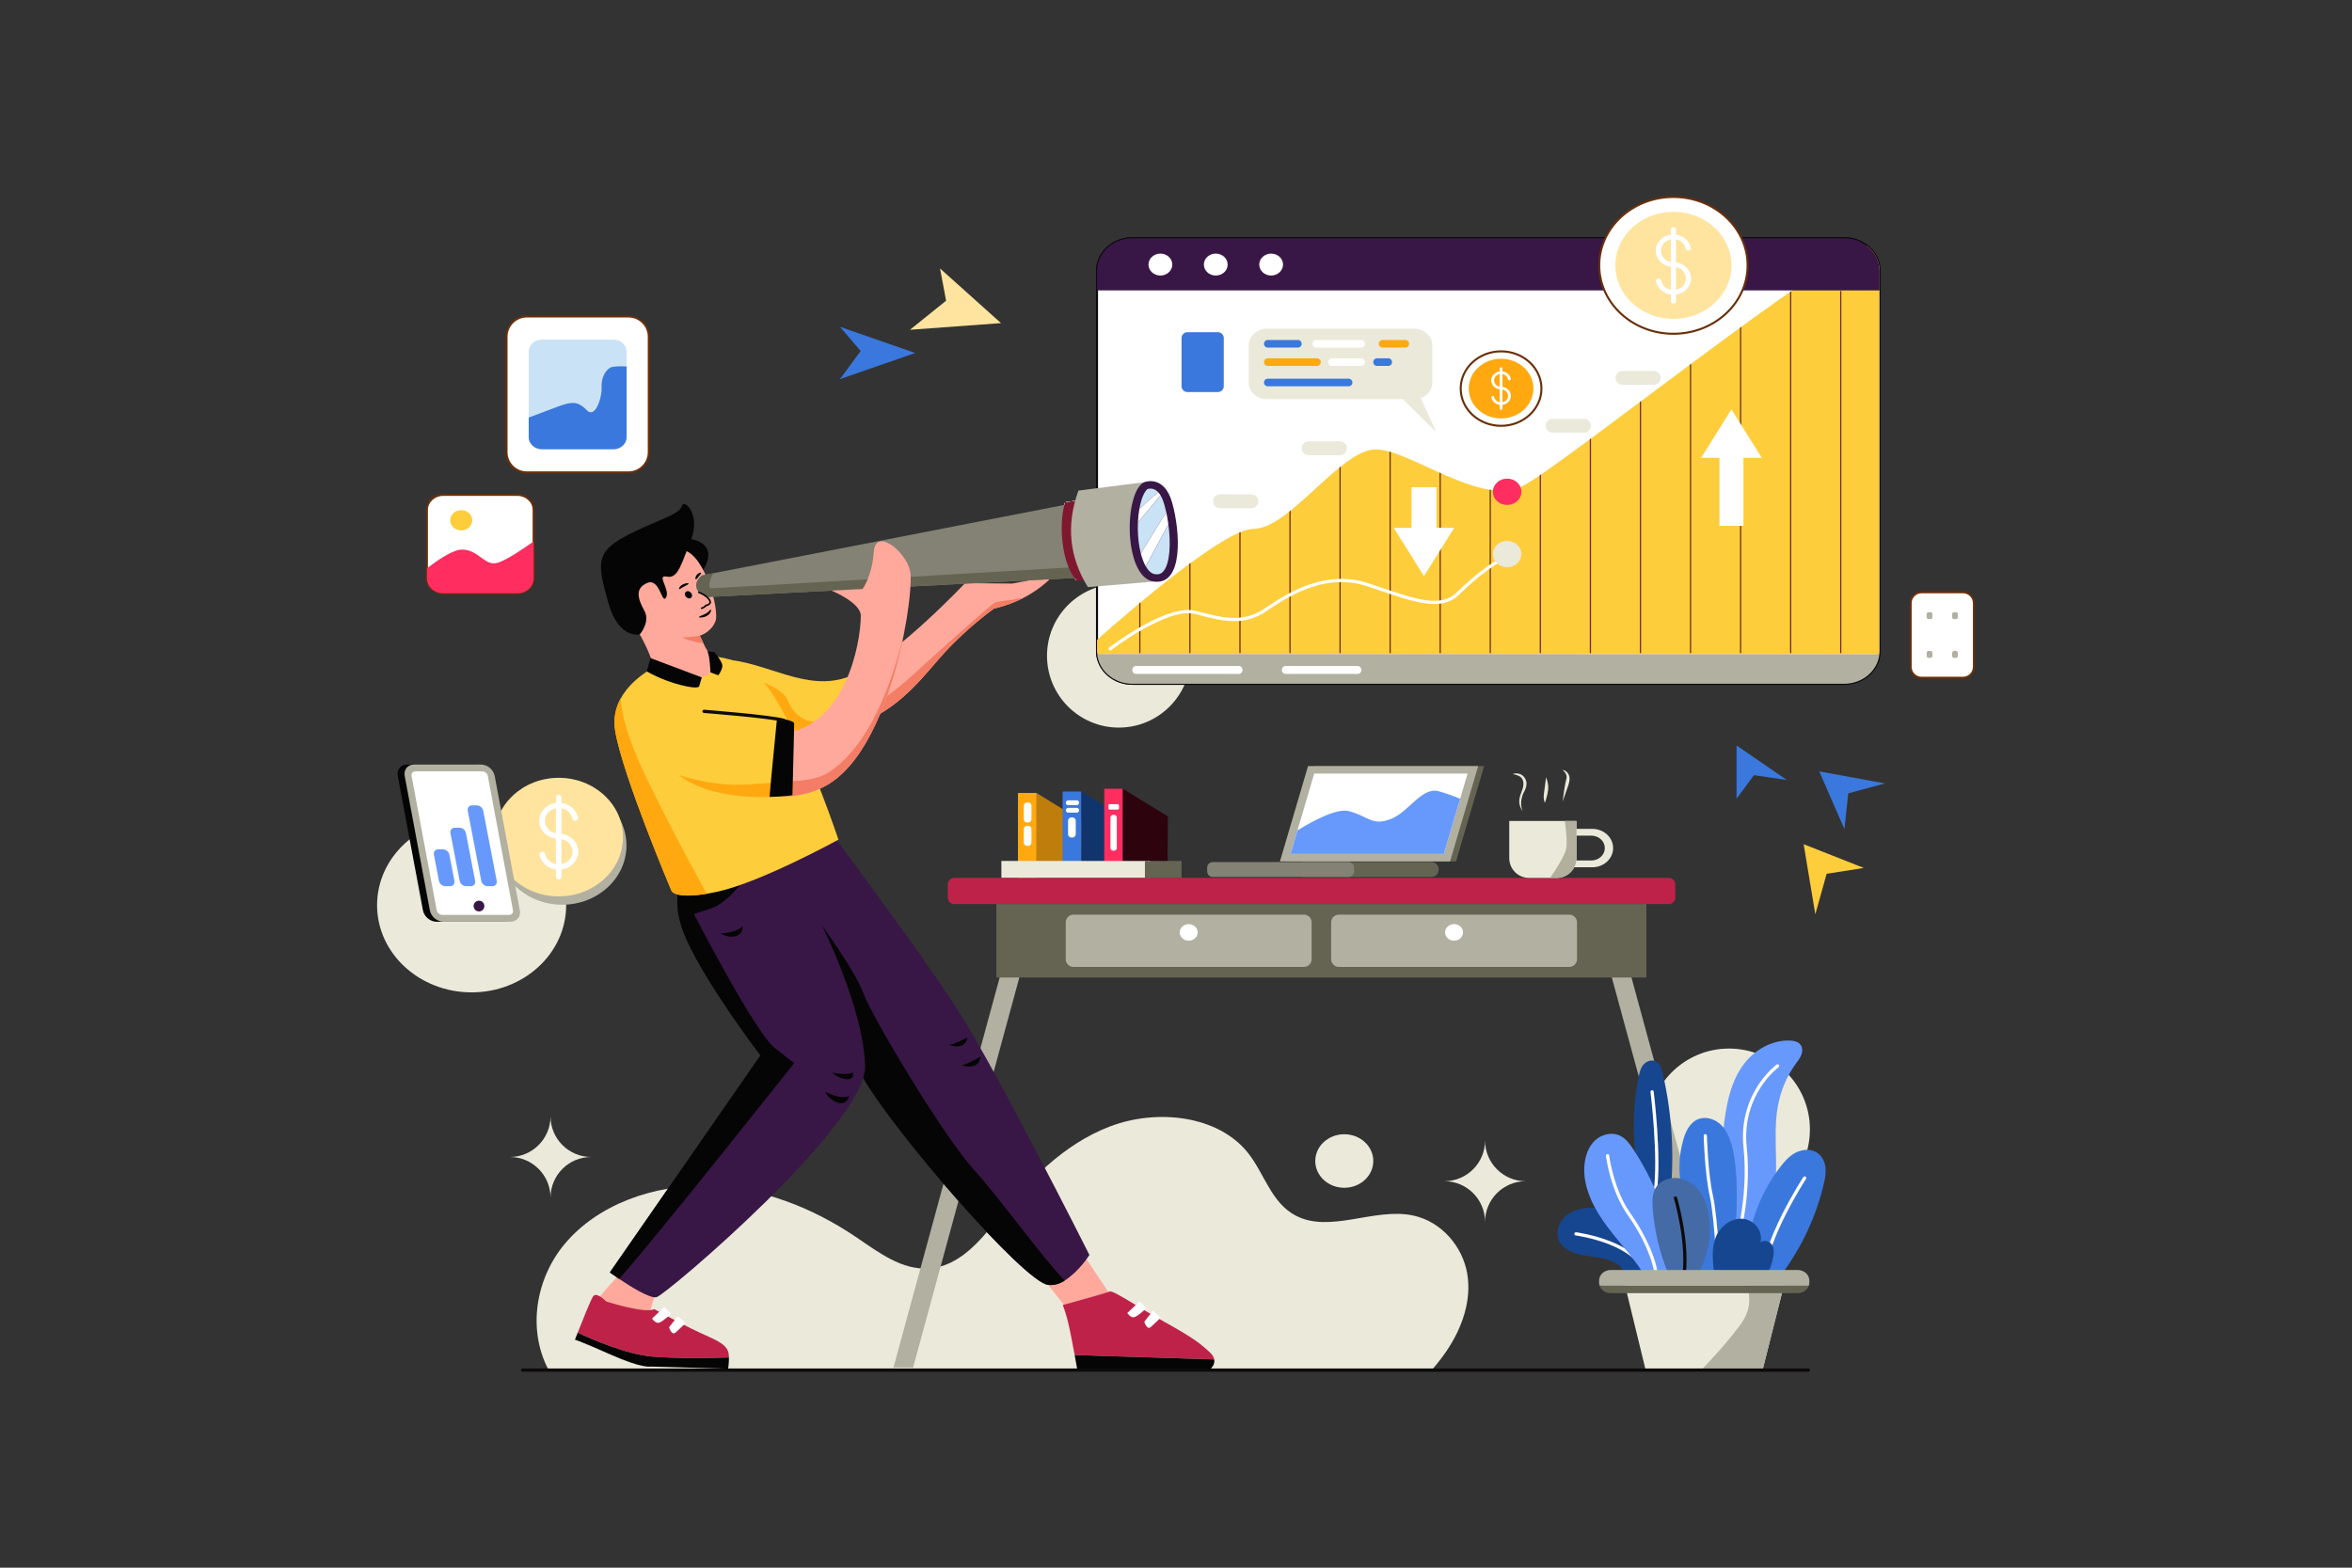 <?xml version="1.0" encoding="utf-8"?>
<!-- Generator: Adobe Illustrator 27.5.0, SVG Export Plug-In . SVG Version: 6.00 Build 0)  -->
<svg version="1.1" xmlns="http://www.w3.org/2000/svg" xmlns:xlink="http://www.w3.org/1999/xlink" x="0px" y="0px"
	 viewBox="0 0 6000 4000" style="enable-background:new 0 0 6000 4000;" xml:space="preserve">
<rect x="0" y="0" width="6000" height="4000" fill="#333333" stroke="none"/>
<g id="BG">
	
		<rect x="1000" y="-1000" transform="matrix(-1.836970e-16 1 -1 -1.836970e-16 5000 -1000)" style="fill:none;" width="4000" height="6000"/>
</g>
<g id="Layer_1">
	<g>
		<circle style="fill:#EBE9DA;" cx="2854.145" cy="1673.236" r="183.215"/>
		<circle style="fill:#EBE9DA;" cx="4410.739" cy="2881.794" r="206.393"/>
		<g>
			<g>
				<path style="fill:#FFFFFF;" d="M4794.825,691.21v970.097c0,2.742-0.145,5.465-0.423,8.14
					c-4.438,42.25-43.041,75.274-90.015,75.274H2888.965c-47.201,0-85.959-33.358-90.067-75.903
					c-0.248-2.475-0.371-4.979-0.371-7.511V691.21c0-46.067,40.492-83.405,90.438-83.405h1815.421
					c22.326,0,42.763,7.464,58.534,19.83h0.01C4782.449,642.934,4794.825,665.734,4794.825,691.21z"/>
				<path style="fill:#0C0A0A;" d="M4704.386,1747.301H2888.965c-23.347,0-45.672-8.03-62.863-22.609
					c-17.139-14.537-27.713-34.292-29.773-55.626c-0.254-2.536-0.384-5.15-0.384-7.759V691.21c0-47.412,41.728-85.985,93.019-85.985
					h1815.421c21.95,0,43.246,7.197,59.984,20.268c0.052,0.035,0.104,0.073,0.153,0.111c20.897,16.38,32.882,40.292,32.882,65.606
					v970.097c0,2.799-0.147,5.628-0.438,8.408c-2.227,21.195-12.867,40.793-29.961,55.187
					C4749.852,1739.346,4727.613,1747.301,4704.386,1747.301z M2888.965,610.386c-48.445,0-87.858,36.257-87.858,80.824v970.097
					c0,2.438,0.12,4.879,0.358,7.254c3.985,41.264,42.418,73.579,87.5,73.579h1815.421c45.485,0,83.08-31.367,87.449-72.964
					c0.271-2.601,0.409-5.25,0.409-7.87V691.21c0-23.662-11.213-46.045-30.769-61.437c-0.05-0.034-0.1-0.07-0.148-0.107
					c-15.855-12.433-36.078-19.28-56.942-19.28H2888.965z"/>
			</g>
			<g>
				<path style="fill:#FFFFFF;" d="M4794.825,691.21v970.097c0,2.742-0.145,5.465-0.423,8.14
					c-4.438,42.25-43.041,75.274-90.015,75.274H2888.965c-47.201,0-85.959-33.358-90.067-75.903
					c-0.248-2.475-0.371-4.979-0.371-7.511V691.21c0-46.067,40.492-83.405,90.438-83.405h1815.421
					c22.326,0,42.763,7.464,58.534,19.83h0.01C4782.449,642.934,4794.825,665.734,4794.825,691.21z"/>
				<path style="fill:#0C0A0A;" d="M4704.386,1747.301H2888.965c-23.347,0-45.672-8.03-62.863-22.609
					c-17.139-14.537-27.713-34.292-29.773-55.626c-0.254-2.536-0.384-5.15-0.384-7.759V691.21c0-47.412,41.728-85.985,93.019-85.985
					h1815.421c21.95,0,43.246,7.197,59.984,20.268c0.052,0.035,0.104,0.073,0.153,0.111c20.897,16.38,32.882,40.292,32.882,65.606
					v970.097c0,2.799-0.147,5.628-0.438,8.408c-2.227,21.195-12.867,40.793-29.961,55.187
					C4749.852,1739.346,4727.613,1747.301,4704.386,1747.301z M2888.965,610.386c-48.445,0-87.858,36.257-87.858,80.824v970.097
					c0,2.438,0.12,4.879,0.358,7.254c3.985,41.264,42.418,73.579,87.5,73.579h1815.421c45.485,0,83.08-31.367,87.449-72.964
					c0.271-2.601,0.409-5.25,0.409-7.87V691.21c0-23.662-11.213-46.045-30.769-61.437c-0.05-0.034-0.1-0.07-0.148-0.107
					c-15.855-12.433-36.078-19.28-56.942-19.28H2888.965z"/>
			</g>
			<path style="fill:#FECD3B;" d="M4794.822,691.208v970.097c0,2.742-0.145,5.464-0.423,8.14l-1995.504-0.628
				c-0.247-2.475-0.371-4.979-0.371-7.511v-28.846c94.361-83.709,326.599-282.972,399.13-282.972
				c91.822,0,222.598-202.738,311.643-202.738c89.035,0,270.129,149.292,377,92.382c106.871-56.911,769.565-589.05,876.622-611.498
				h0.01C4782.446,642.932,4794.822,665.733,4794.822,691.208z"/>
			<g>
				<defs>
					<path id="SVGID_1_" d="M4794.822,691.208v970.097c0,2.742-0.145,5.464-0.423,8.14l-1995.504-0.628
						c-0.247-2.475-0.371-4.979-0.371-7.511v-28.846c94.361-83.709,326.599-282.972,399.13-282.972
						c91.822,0,222.598-202.738,311.643-202.738c89.035,0,270.129,149.292,377,92.382
						c106.871-56.911,769.565-589.05,876.622-611.498h0.01C4782.446,642.932,4794.822,665.733,4794.822,691.208z"/>
				</defs>
				<clipPath id="SVGID_00000026164245098635067220000010979136136373127841_">
					<use xlink:href="#SVGID_1_"  style="overflow:visible;"/>
				</clipPath>
				<path style="clip-path:url(#SVGID_00000026164245098635067220000010979136136373127841_);fill:#692F0A;" d="M2907.731,1666.826
					c-0.855,0-1.548-0.693-1.548-1.548V743.667c0-0.855,0.693-1.548,1.548-1.548c0.855,0,1.548,0.693,1.548,1.548v921.611
					C2909.279,1666.133,2908.586,1666.826,2907.731,1666.826z"/>
				<path style="clip-path:url(#SVGID_00000026164245098635067220000010979136136373127841_);fill:#692F0A;" d="M3035.446,1666.826
					c-0.855,0-1.548-0.693-1.548-1.548V743.667c0-0.855,0.693-1.548,1.548-1.548c0.855,0,1.548,0.693,1.548,1.548v921.611
					C3036.994,1666.133,3036.301,1666.826,3035.446,1666.826z"/>
				<path style="clip-path:url(#SVGID_00000026164245098635067220000010979136136373127841_);fill:#692F0A;" d="M3163.16,1666.826
					c-0.855,0-1.548-0.693-1.548-1.548V743.667c0-0.855,0.693-1.548,1.548-1.548c0.855,0,1.548,0.693,1.548,1.548v921.611
					C3164.708,1666.133,3164.015,1666.826,3163.16,1666.826z"/>
				<path style="clip-path:url(#SVGID_00000026164245098635067220000010979136136373127841_);fill:#692F0A;" d="M3290.875,1666.826
					c-0.855,0-1.548-0.693-1.548-1.548V743.667c0-0.855,0.693-1.548,1.548-1.548c0.855,0,1.548,0.693,1.548,1.548v921.611
					C3292.423,1666.133,3291.73,1666.826,3290.875,1666.826z"/>
				<path style="clip-path:url(#SVGID_00000026164245098635067220000010979136136373127841_);fill:#692F0A;" d="M3418.59,1666.826
					c-0.855,0-1.548-0.693-1.548-1.548V743.667c0-0.855,0.693-1.548,1.548-1.548c0.855,0,1.548,0.693,1.548,1.548v921.611
					C3420.138,1666.133,3419.445,1666.826,3418.59,1666.826z"/>
				<path style="clip-path:url(#SVGID_00000026164245098635067220000010979136136373127841_);fill:#692F0A;" d="M3546.304,1666.826
					c-0.855,0-1.548-0.693-1.548-1.548V743.667c0-0.855,0.693-1.548,1.548-1.548c0.855,0,1.548,0.693,1.548,1.548v921.611
					C3547.852,1666.133,3547.159,1666.826,3546.304,1666.826z"/>
				<path style="clip-path:url(#SVGID_00000026164245098635067220000010979136136373127841_);fill:#692F0A;" d="M3674.019,1666.826
					c-0.855,0-1.548-0.693-1.548-1.548V743.667c0-0.855,0.693-1.548,1.548-1.548c0.855,0,1.548,0.693,1.548,1.548v921.611
					C3675.567,1666.133,3674.874,1666.826,3674.019,1666.826z"/>
				<path style="clip-path:url(#SVGID_00000026164245098635067220000010979136136373127841_);fill:#692F0A;" d="M3801.733,1666.826
					c-0.855,0-1.548-0.693-1.548-1.548V743.667c0-0.855,0.693-1.548,1.548-1.548c0.855,0,1.548,0.693,1.548,1.548v921.611
					C3803.282,1666.133,3802.588,1666.826,3801.733,1666.826z"/>
				<path style="clip-path:url(#SVGID_00000026164245098635067220000010979136136373127841_);fill:#692F0A;" d="M3929.447,1666.826
					c-0.855,0-1.548-0.693-1.548-1.548V743.667c0-0.855,0.693-1.548,1.548-1.548s1.548,0.693,1.548,1.548v921.611
					C3930.996,1666.133,3930.302,1666.826,3929.447,1666.826z"/>
				<path style="clip-path:url(#SVGID_00000026164245098635067220000010979136136373127841_);fill:#692F0A;" d="M4057.162,1666.826
					c-0.855,0-1.548-0.693-1.548-1.548V743.667c0-0.855,0.693-1.548,1.548-1.548s1.548,0.693,1.548,1.548v921.611
					C4058.71,1666.133,4058.017,1666.826,4057.162,1666.826z"/>
				<path style="clip-path:url(#SVGID_00000026164245098635067220000010979136136373127841_);fill:#692F0A;" d="M4184.877,1666.826
					c-0.854,0-1.548-0.693-1.548-1.548V743.667c0-0.855,0.694-1.548,1.548-1.548c0.855,0,1.548,0.693,1.548,1.548v921.611
					C4186.425,1666.133,4185.732,1666.826,4184.877,1666.826z"/>
				<path style="clip-path:url(#SVGID_00000026164245098635067220000010979136136373127841_);fill:#692F0A;" d="M4312.591,1666.826
					c-0.855,0-1.548-0.693-1.548-1.548V743.667c0-0.855,0.693-1.548,1.548-1.548s1.548,0.693,1.548,1.548v921.611
					C4314.139,1666.133,4313.446,1666.826,4312.591,1666.826z"/>
				<path style="clip-path:url(#SVGID_00000026164245098635067220000010979136136373127841_);fill:#692F0A;" d="M4440.306,1666.826
					c-0.855,0-1.548-0.693-1.548-1.548V743.667c0-0.855,0.693-1.548,1.548-1.548s1.548,0.693,1.548,1.548v921.611
					C4441.854,1666.133,4441.161,1666.826,4440.306,1666.826z"/>
				<path style="clip-path:url(#SVGID_00000026164245098635067220000010979136136373127841_);fill:#692F0A;" d="M4568.021,1666.826
					c-0.855,0-1.548-0.693-1.548-1.548V743.667c0-0.855,0.693-1.548,1.548-1.548s1.548,0.693,1.548,1.548v921.611
					C4569.569,1666.133,4568.875,1666.826,4568.021,1666.826z"/>
				<path style="clip-path:url(#SVGID_00000026164245098635067220000010979136136373127841_);fill:#692F0A;" d="M4695.735,1666.826
					c-0.855,0-1.548-0.693-1.548-1.548V743.667c0-0.855,0.693-1.548,1.548-1.548s1.548,0.693,1.548,1.548v921.611
					C4697.284,1666.133,4696.59,1666.826,4695.735,1666.826z"/>
			</g>
			<path style="fill:#EBE9DA;" d="M3664.37,1103.118l-40.125-87.4c17.376-6.033,29.742-21.5,29.742-39.636v-94.957
				c0-23.387-20.555-42.346-45.912-42.346h-376.477c-25.356,0-45.912,18.959-45.912,42.346v94.957
				c0,23.387,20.555,42.346,45.912,42.346h347.073L3664.37,1103.118z"/>
			<g>
				<ellipse style="fill:#FFFFFF;" cx="3829.286" cy="991.479" rx="103.013" ry="95.011"/>
				<path style="fill:#692F0A;" d="M3829.286,1089.071c-58.224,0-105.593-43.78-105.593-97.591
					c0-53.812,47.369-97.592,105.593-97.592c58.224,0,105.593,43.779,105.593,97.592
					C3934.878,1045.291,3887.509,1089.071,3829.286,1089.071z M3829.286,899.048c-55.378,0-100.432,41.464-100.432,92.431
					c0,50.966,45.053,92.431,100.432,92.431c55.378,0,100.432-41.464,100.432-92.431
					C3929.718,940.513,3884.664,899.048,3829.286,899.048z"/>
			</g>
			<g>
				<path style="fill:#3A78DD;" d="M3107.01,1000.302h-78.033c-8.196,0-14.84-6.644-14.84-14.84V862.441
					c0-8.196,6.644-14.84,14.84-14.84h78.033c8.196,0,14.84,6.644,14.84,14.84v123.021
					C3121.85,993.658,3115.206,1000.302,3107.01,1000.302z"/>
			</g>
			<path style="fill:#381746;" d="M4794.825,691.21v49.695H2798.527V691.21c0-46.067,40.492-83.405,90.438-83.405h1815.421
				C4754.333,607.805,4794.825,645.142,4794.825,691.21z"/>
			<ellipse style="fill:#FFFFFF;" cx="2960.157" cy="675.067" rx="30.352" ry="27.994"/>
			<ellipse style="fill:#FFFFFF;" cx="3101.432" cy="675.067" rx="30.352" ry="27.994"/>
			<ellipse style="fill:#FFFFFF;" cx="3242.706" cy="675.067" rx="30.352" ry="27.994"/>
			<polygon style="fill:#FFFFFF;" points="4494.409,1168.16 4447.6,1168.16 4447.6,1341.795 4386.392,1341.795 4386.392,1168.16 
				4339.583,1168.16 4416.996,1044.486 			"/>
			<polygon style="fill:#FFFFFF;" points="3664.37,1346.741 3664.37,1242.986 3600.745,1242.986 3600.745,1346.741 
				3555.357,1346.741 3632.558,1470.07 3709.758,1346.741 			"/>
			<g>
				<ellipse style="fill:#FFFFFF;" cx="4268.924" cy="677.095" rx="189.211" ry="174.515"/>
				<path style="fill:#692F0A;" d="M4268.924,854.191c-105.754,0-191.792-79.445-191.792-177.096
					c0-97.65,86.038-177.095,191.792-177.095s191.792,79.445,191.792,177.095C4460.716,774.746,4374.678,854.191,4268.924,854.191z
					 M4268.924,505.161c-102.909,0-186.631,77.129-186.631,171.934c0,94.805,83.723,171.935,186.631,171.935
					c102.908,0,186.631-77.129,186.631-171.935C4455.555,582.29,4371.833,505.161,4268.924,505.161z"/>
			</g>
			<path style="fill:#B2B0A1;" d="M4794.398,1669.445c-4.438,42.25-43.042,75.275-90.016,75.275H2888.962
				c-47.201,0-85.959-33.358-90.067-75.903L4794.398,1669.445z"/>
			<ellipse style="fill:#FF2D60;" cx="3844.778" cy="1254.806" rx="36.422" ry="33.593"/>
			<g>
				<ellipse style="fill:#FFE49F;" cx="4268.924" cy="677.095" rx="148.072" ry="136.571"/>
				<g>
					<path style="fill:#FFFFFF;" d="M4268.924,669.045c-18.051,0-32.602-13.811-31.911-30.602
						c0.628-15.267,14.115-27.707,30.668-28.286c16.312-0.571,30.029,10.145,32.706,24.356c0.55,2.922,3.256,5.077,6.472,5.077l0,0
						c4.082,0,7.158-3.4,6.464-7.111c-3.717-19.882-22.752-34.925-45.493-34.427c-23.898,0.523-43.388,18.497-43.949,40.539
						c-0.595,23.408,19.799,42.555,45.043,42.555v-0.006c18.052,0,32.603,13.811,31.912,30.602
						c-0.628,15.267-14.116,27.706-30.668,28.285c-16.312,0.571-30.029-10.145-32.706-24.356c-0.55-2.922-3.256-5.077-6.472-5.077
						l0,0c-4.082,0-7.158,3.4-6.464,7.111c3.717,19.882,22.75,34.93,45.49,34.434c23.902-0.521,43.393-18.503,43.952-40.549
						C4314.561,688.185,4294.167,669.045,4268.924,669.045z"/>
					<path style="fill:#FFFFFF;" d="M4268.924,579.56c-3.57,0-6.463,2.404-6.463,5.37v184.33c0,2.966,2.894,5.37,6.463,5.37
						c3.569,0,6.463-2.404,6.463-5.37v-184.33C4275.388,581.965,4272.494,579.56,4268.924,579.56z"/>
				</g>
			</g>
			<g>
				<ellipse style="fill:#FFA810;" cx="3829.286" cy="991.479" rx="82.523" ry="76.113"/>
				<g>
					<path style="fill:#FFFFFF;" d="M3829.286,986.993c-10.06,0-18.17-7.697-17.785-17.055c0.35-8.508,7.867-15.441,17.092-15.764
						c9.091-0.318,16.736,5.654,18.228,13.574c0.307,1.628,1.815,2.83,3.607,2.83l0,0c2.275,0,3.99-1.895,3.603-3.963
						c-2.072-11.081-12.68-19.464-25.354-19.187c-13.319,0.291-24.18,10.309-24.493,22.593
						c-0.332,13.045,11.034,23.717,25.103,23.717v-0.003c10.06,0,18.17,7.697,17.785,17.055c-0.35,8.508-7.867,15.441-17.092,15.764
						c-9.091,0.318-16.735-5.654-18.227-13.574c-0.307-1.628-1.815-2.83-3.607-2.83l0,0c-2.275,0-3.989,1.895-3.603,3.963
						c2.071,11.081,12.679,19.467,25.352,19.19c13.321-0.291,24.183-10.312,24.495-22.598
						C3854.719,997.659,3843.354,986.993,3829.286,986.993z"/>
					<path style="fill:#FFFFFF;" d="M3829.286,937.122c-1.989,0-3.602,1.34-3.602,2.993v102.729c0,1.653,1.613,2.993,3.602,2.993
						c1.99,0,3.602-1.34,3.602-2.993V940.115C3832.888,938.462,3831.275,937.122,3829.286,937.122z"/>
				</g>
			</g>
			<path style="fill:#3A78DD;" d="M3311.245,886.863h-77.479c-5.121,0-9.272-4.151-9.272-9.272v-0.798
				c0-5.121,4.151-9.272,9.272-9.272h77.479c5.121,0,9.272,4.151,9.272,9.272v0.798
				C3320.517,882.712,3316.366,886.863,3311.245,886.863z"/>
			<path style="fill:#FFFFFF;" d="M3472.57,886.863h-115.188c-5.121,0-9.272-4.151-9.272-9.272v-0.798
				c0-5.121,4.151-9.272,9.272-9.272h115.188c5.121,0,9.272,4.151,9.272,9.272v0.798
				C3481.842,882.712,3477.691,886.863,3472.57,886.863z"/>
			<path style="fill:#FFA810;" d="M3585.424,886.863h-58.807c-5.121,0-9.272-4.151-9.272-9.272v-0.798
				c0-5.121,4.151-9.272,9.272-9.272h58.807c5.121,0,9.272,4.151,9.272,9.272v0.798
				C3594.696,882.712,3590.545,886.863,3585.424,886.863z"/>
			<path style="fill:#FFA810;" d="M3359.992,933.622h-126.226c-5.121,0-9.272-4.151-9.272-9.272v-0.798
				c0-5.121,4.151-9.272,9.272-9.272h126.226c5.121,0,9.272,4.151,9.272,9.272v0.798
				C3369.264,929.471,3365.113,933.622,3359.992,933.622z"/>
			<path style="fill:#3A78DD;" d="M3440.686,985.652h-206.919c-5.121,0-9.272-4.151-9.272-9.272v-0.798
				c0-5.121,4.151-9.272,9.272-9.272h206.919c5.121,0,9.272,4.151,9.272,9.272v0.798
				C3449.958,981.501,3445.806,985.652,3440.686,985.652z"/>
			<path style="fill:#FFFFFF;" d="M3472.57,933.622h-74.903c-5.121,0-9.272-4.151-9.272-9.272v-0.798
				c0-5.121,4.151-9.272,9.272-9.272h74.903c5.121,0,9.272,4.151,9.272,9.272v0.798
				C3481.842,929.471,3477.691,933.622,3472.57,933.622z"/>
			<path style="fill:#3A78DD;" d="M3541.767,933.622h-29.191c-5.121,0-9.272-4.151-9.272-9.272v-0.798
				c0-5.121,4.151-9.272,9.272-9.272h29.191c5.121,0,9.272,4.151,9.272,9.272v0.798
				C3551.039,929.471,3546.887,933.622,3541.767,933.622z"/>
			<path style="fill:#FFFFFF;" d="M3159.918,1719.57H2898.36c-5.39,0-9.76-4.37-9.76-9.76v-0.84c0-5.39,4.37-9.76,9.76-9.76h261.557
				c5.39,0,9.76,4.37,9.76,9.76v0.84C3169.677,1715.2,3165.308,1719.57,3159.918,1719.57z"/>
			<path style="fill:#FFFFFF;" d="M3463.069,1719.57h-183.194c-5.39,0-9.76-4.37-9.76-9.76v-0.84c0-5.39,4.37-9.76,9.76-9.76
				h183.194c5.39,0,9.76,4.37,9.76,9.76v0.84C3472.829,1715.2,3468.459,1719.57,3463.069,1719.57z"/>
			<path style="fill:#EBE9DA;" d="M3192.675,1296.749h-80.568c-9.449,0-17.109-7.66-17.109-17.109v-1.101
				c0-9.449,7.66-17.109,17.109-17.109h80.568c9.449,0,17.109,7.66,17.109,17.109v1.101
				C3209.784,1289.089,3202.124,1296.749,3192.675,1296.749z"/>
			<path style="fill:#EBE9DA;" d="M3418.567,1161.361h-80.568c-9.449,0-17.109-7.66-17.109-17.109v-1.101
				c0-9.449,7.66-17.109,17.109-17.109h80.568c9.449,0,17.109,7.66,17.109,17.109v1.101
				C3435.676,1153.702,3428.016,1161.361,3418.567,1161.361z"/>
			<path style="fill:#EBE9DA;" d="M4041.057,1103.969h-80.568c-9.449,0-17.109-7.66-17.109-17.109v-1.101
				c0-9.449,7.66-17.109,17.109-17.109h80.568c9.449,0,17.109,7.66,17.109,17.109v1.101
				C4058.166,1096.309,4050.506,1103.969,4041.057,1103.969z"/>
			<path style="fill:#EBE9DA;" d="M4219.122,981.825h-80.568c-9.449,0-17.109-7.66-17.109-17.109v-1.101
				c0-9.449,7.66-17.109,17.109-17.109h80.568c9.449,0,17.109,7.66,17.109,17.109v1.101
				C4236.23,974.165,4228.57,981.825,4219.122,981.825z"/>
			<path style="fill:#FFFFFF;" d="M2832.074,1659.705c-1.235,0-2.456-0.551-3.27-1.604c-1.394-1.804-1.062-4.397,0.742-5.791
				c0.366-0.283,37.183-28.623,82.447-54.135c61.401-34.608,108.401-47.829,139.697-39.292
				c73.949,20.167,122.801,29.675,177.573-8.241c28.581-19.788,67.136-44.441,111.952-59.566
				c52.182-17.611,102.64-18.54,149.97-2.764c10.483,3.495,20.707,6.975,30.594,10.34c89.867,30.59,154.795,52.689,194.751,12.732
				c47.077-47.077,105.127-89.247,132.156-96.004c2.21-0.553,4.452,0.792,5.007,3.004c0.552,2.212-0.792,4.454-3.005,5.007
				c-25.784,6.447-82.148,47.663-128.32,93.833c-20.229,20.229-47.153,27.378-84.733,22.502
				c-33.643-4.366-72.976-17.754-118.517-33.256c-9.875-3.362-20.087-6.837-30.545-10.323
				c-99.373-33.125-188.266,15.354-254.612,61.285c-57.718,39.96-108.186,30.216-184.444,9.418
				c-70.046-19.106-213.482,90.882-214.923,91.995C2833.844,1659.424,2832.956,1659.705,2832.074,1659.705z"/>
		</g>
		<path style="fill:#EBE9DA;" d="M3690.152,3447.074c-10.987,16.203-23.071,31.66-35.944,46.569H1398.556
			c-52.88-100.897-32.775-230.866,42.637-320.455c84.121-99.929,225.899-150.604,363.02-147.338
			c137.131,3.258,269.056,55.76,379.658,130.595c56.719,38.382,116.83,85.208,186.943,80.004
			c75.82-5.616,128.551-69.194,173.846-125.545c77.214-96.088,166.419-190.469,286.131-236.465
			c119.702-45.995,276.688-29.097,353.103,67.531c41.763,52.819,58.912,125.948,120.102,158.946
			c88.108,47.503,201.267-20.558,300.752,0.454c73.162,15.458,126.59,79.979,138.19,148.367
			C3754.549,3318.134,3729.954,3388.391,3690.152,3447.074z"/>
		<ellipse style="fill:#EBE9DA;" cx="3429.277" cy="2962.342" rx="74.026" ry="68.276"/>
		<ellipse style="fill:#EBE9DA;" cx="1203.108" cy="2309.591" rx="241.193" ry="222.46"/>
		<g>
			<g>
				<polygon style="fill:#BF7E0C;" points="2643.61,2023.058 2758.83,2093.905 2757.55,2228.514 2643.61,2240.322 				"/>
				<polygon style="fill:#12346C;" points="2758.396,2018.986 2873.616,2089.833 2872.335,2224.442 2758.396,2236.25 				"/>
				<rect x="2596.785" y="2023.166" style="fill:#FFA810;" width="47.368" height="217.264"/>
				<rect x="2710.725" y="2019.623" style="fill:#3A78DD;" width="47.368" height="217.264"/>
				<rect x="2816.983" y="2012.539" style="fill:#FF2D60;" width="47.368" height="217.264"/>
				<polygon style="fill:#2D030D;" points="2864.352,2012.539 2979.572,2083.386 2978.291,2217.995 2864.352,2229.803 				"/>
				<rect x="2554.538" y="2196.741" style="fill:#EBE9DA;" width="380.226" height="43.469"/>
				<rect x="2920.681" y="2196.741" style="fill:#656352;" width="93.456" height="43.469"/>
			</g>
			<path style="fill:#BF2248;" d="M4257.141,2240.032H2434.504c-9.197,0-16.653,7.456-16.653,16.653v33.421
				c0,9.197,7.456,16.653,16.653,16.653h1822.636c9.197,0,16.653-7.456,16.653-16.653v-33.421
				C4273.793,2247.488,4266.338,2240.032,4257.141,2240.032z"/>
			<g>
				<path style="fill:#EBE9DA;" d="M4115.127,2163.87c0,13.528-5.945,25.78-15.565,34.653c-9.609,8.863-22.893,14.346-37.56,14.346
					h-88.983v-17.317h86.557c9.486,0,18.074-3.551,24.287-9.282c6.224-5.731,10.063-13.652,10.063-22.401
					c0-17.498-15.379-31.683-34.351-31.683h-86.557v-17.317h88.983C4091.336,2114.871,4115.127,2136.805,4115.127,2163.87z"/>
				<path style="fill:#EBE9DA;" d="M4021.669,2094.801v94.826c0,27.837-22.563,50.411-50.411,50.411h-70.724
					c-27.838,0-50.411-22.574-50.411-50.411v-94.826H4021.669z"/>
				<path style="fill:#EBE9DA;" d="M3884.143,2069.579c-8.012-12.379-9.668-21.122-7.82-32.273
					c1.431-8.634,5.508-16.684,8.007-25.109c2.499-8.424,3.256-17.941-1.592-25.444s-13.72-9.295-23.776-11.783
					c0,0,19.744-7.691,31.149,10.632c11.405,18.324-4.599,36.987-5.334,41.398S3875.579,2047.02,3884.143,2069.579z"/>
				<path style="fill:#EBE9DA;" d="M3941.205,2048.182c-4.384-8.117-3.315-17.722-2.143-26.726
					c1.655-12.713,3.309-25.426,4.964-38.138c0,0,7.156,15.858,5.317,31.806C3947.504,2031.072,3941.205,2048.182,3941.205,2048.182
					z"/>
				<path style="fill:#EBE9DA;" d="M3986.247,2045.346c4.269-12.181,8.538-24.361,12.807-36.542
					c2.962-8.451,5.961-17.259,4.637-26.056c-1.325-8.797-8.352-17.542-17.95-18.259c0,0,14.374,9.576,9.959,23.828
					S3986.247,2045.346,3986.247,2045.346z"/>
			</g>
			<g>
				<polygon style="fill:#656352;" points="3714.355,2197.922 3280.361,2197.922 3352.053,1954.68 3786.048,1954.68 				"/>
				<polygon style="fill:#B2B0A1;" points="3699.149,2197.922 3265.154,2197.922 3336.846,1954.68 3770.841,1954.68 				"/>
				<polygon style="fill:#FFFFFF;" points="3743.84,1973.717 3724.889,2038.011 3683.365,2178.881 3292.162,2178.881 
					3309.875,2118.768 3352.627,1973.717 				"/>
				<path style="fill:#656352;" d="M3651.766,2237.578h-326.107c-10.084,0-18.258-8.175-18.258-18.258v-1.571
					c0-10.084,8.175-18.258,18.258-18.258h326.107c10.084,0,18.258,8.175,18.258,18.258v1.571
					C3670.024,2229.404,3661.85,2237.578,3651.766,2237.578z"/>
				<path style="fill:#848274;" d="M3440.042,2237.578h-346.334c-7.835,0-14.186-6.352-14.186-14.187v-9.714
					c0-7.835,6.351-14.187,14.186-14.187h346.334c7.835,0,14.187,6.352,14.187,14.187v9.714
					C3454.229,2231.227,3447.877,2237.578,3440.042,2237.578z"/>
				<path style="fill:#FFFFFF;" d="M2717.158,1281.613c0,0-14.716,40.719-5.886,107.906s34.951,91.279,34.951,91.279h32.743
					l-23.546-204.953L2717.158,1281.613z"/>
				<path style="fill:#FFFFFF;" d="M2717.158,1281.613c0,0-14.716,40.719-5.886,107.906s34.951,91.279,34.951,91.279h32.743
					l-23.546-204.953L2717.158,1281.613z"/>
				<path style="fill:#FFFFFF;" d="M2717.158,1281.613c0,0-14.716,40.719-5.886,107.906s34.951,91.279,34.951,91.279h32.743
					l-23.546-204.953L2717.158,1281.613z"/>
				<path style="fill:#FFFFFF;" d="M2717.158,1281.613c0,0-14.716,40.719-5.886,107.906s34.951,91.279,34.951,91.279h32.743
					l-23.546-204.953L2717.158,1281.613z"/>
			</g>
			<polygon style="fill:#B2B0A1;" points="2329.321,3489.271 2279.235,3489.271 2590.877,2344.776 2649.311,2314.458 			"/>
			<polygon style="fill:#B2B0A1;" points="4382.814,3489.271 4432.899,3489.271 4121.257,2344.776 4062.824,2314.458 			"/>
			<rect x="2541.674" y="2306.759" style="fill:#656352;" width="1658.383" height="187.347"/>
			<g>
				<g>
					<path style="fill:#B2B0A1;" d="M4003.213,2467.159h-587.755c-10.893,0-19.723-8.83-19.723-19.723v-94.007
						c0-10.893,8.83-19.723,19.723-19.723h587.755c10.893,0,19.723,8.83,19.723,19.723v94.007
						C4022.935,2458.329,4014.105,2467.159,4003.213,2467.159z"/>
					<ellipse style="fill:#FFFFFF;" cx="3709.335" cy="2379.055" rx="22.942" ry="21.16"/>
				</g>
				<g>
					<path style="fill:#B2B0A1;" d="M3326.273,2467.159h-587.755c-10.893,0-19.723-8.83-19.723-19.723v-94.007
						c0-10.893,8.83-19.723,19.723-19.723h587.755c10.893,0,19.723,8.83,19.723,19.723v94.007
						C3345.996,2458.329,3337.166,2467.159,3326.273,2467.159z"/>
					<ellipse style="fill:#FFFFFF;" cx="3032.396" cy="2379.055" rx="22.942" ry="21.16"/>
				</g>
			</g>
			<path style="fill:#FFFFFF;" d="M2851.305,2065.787h-20.257c-1.771,0-3.208-1.436-3.208-3.208v-7.564
				c0-1.772,1.436-3.208,3.208-3.208h20.257c1.772,0,3.208,1.436,3.208,3.208v7.564
				C2854.513,2064.351,2853.077,2065.787,2851.305,2065.787z"/>
			<path style="fill:#FFFFFF;" d="M2842.044,2170.639h-2.287c-3.839,0-6.95-3.112-6.95-6.95v-77.707c0-3.839,3.112-6.95,6.95-6.95
				h2.287c3.839,0,6.95,3.112,6.95,6.95v77.707C2848.995,2167.527,2845.883,2170.639,2842.044,2170.639z"/>
			<path style="fill:#FFFFFF;" d="M2747.139,2054.382h-22.426c-3.018,0-5.465-2.447-5.465-5.465v-1.333
				c0-3.018,2.447-5.465,5.465-5.465h22.426c3.019,0,5.465,2.447,5.465,5.465v1.333
				C2752.604,2051.935,2750.157,2054.382,2747.139,2054.382z"/>
			<path style="fill:#FFFFFF;" d="M2747.139,2073.513h-22.426c-3.018,0-5.465-2.447-5.465-5.465v-1.333
				c0-3.018,2.447-5.465,5.465-5.465h22.426c3.019,0,5.465,2.447,5.465,5.465v1.333
				C2752.604,2071.066,2750.157,2073.513,2747.139,2073.513z"/>
			<path style="fill:#FFFFFF;" d="M2735.685,2085.654h-2.461c-4.739,0-8.58,3.842-8.58,8.58v34.223c0,4.739,3.842,8.58,8.58,8.58
				h2.461c4.739,0,8.58-3.842,8.58-8.58v-34.223C2744.265,2089.495,2740.424,2085.654,2735.685,2085.654z"/>
			<path style="fill:#FFFFFF;" d="M2622.739,2106.992h-2.461c-4.739,0-8.58,3.842-8.58,8.58v34.223c0,4.739,3.842,8.58,8.58,8.58
				h2.461c4.739,0,8.58-3.842,8.58-8.58v-34.223C2631.319,2110.834,2627.478,2106.992,2622.739,2106.992z"/>
			<path style="fill:#FFFFFF;" d="M2622.739,2047.392h-2.461c-4.739,0-8.58,3.842-8.58,8.58v34.223c0,4.739,3.842,8.58,8.58,8.58
				h2.461c4.739,0,8.58-3.841,8.58-8.58v-34.223C2631.319,2051.234,2627.478,2047.392,2622.739,2047.392z"/>
		</g>
		<g>
			<path style="fill:#6799FC;" d="M4590.632,2662.83c-6.205-5.757-15.579-7.392-24.37-7.759
				c-46.175-1.927-89.927,23.991-116.723,58.728c-26.796,34.738-39.009,77.229-46.427,119.309
				c-11.609,65.855-12.695,133.28-3.212,199.424l-10.244,24.935c0.722,44.663-88.289,157.216-57.469,191.671
				c40.072-21.242,173.007-128.473,185.783-169.441c12.775-40.969,13.49-84.235,12.689-126.859s-3.003-85.542,4.224-127.647
				c6.689-38.972,21.601-76.938,45.353-109.755c5.849-8.082,12.316-16.019,15.484-25.285
				C4598.888,2680.885,4598.06,2669.721,4590.632,2662.83z"/>
			<path style="fill:#FFFFFF;" d="M4426.432,3190.043c-0.423,0-0.854-0.065-1.277-0.204c-2.168-0.705-3.354-3.034-2.65-5.202
				c0.394-1.215,39.29-122.951,25.205-256.859c-7.537-71.66,15.768-125.288,36.646-157.657c22.64-35.102,46.78-53.026,47.796-53.771
				c1.839-1.347,4.423-0.951,5.771,0.887c1.349,1.839,0.952,4.422-0.887,5.771c-0.359,0.266-24.172,18.04-45.929,51.881
				c-20.064,31.207-42.454,82.914-35.186,152.027c14.276,135.712-25.164,259.045-25.564,260.275
				C4429.79,3188.934,4428.172,3190.043,4426.432,3190.043z"/>
			<path style="fill:#174690;" d="M4241.188,2736.778c-2.792-11.943-7.472-25.653-19.928-29.809
				c-10.574-3.528-22.713,1.954-29.444,10.262c-6.731,8.307-9.236,18.817-11.321,29.008
				c-29.59,144.616-7.581,297.811,61.825,430.328l9.257-83.332c1.118,1.428,2.237,2.856,3.355,4.284
				C4273.502,2977.784,4268.825,2855.015,4241.188,2736.778z"/>
			<path style="fill:#FFFFFF;" d="M4214.54,3158.51c-1.805,0-3.471-1.203-3.99-3.022c-0.235-0.824-5.608-21.242,7.609-112.683
				c13.012-90.01-7.525-254.787-7.735-256.44c-0.285-2.263,1.316-4.328,3.578-4.615c2.267-0.288,4.327,1.316,4.615,3.578
				c0.209,1.665,20.887,167.54,7.715,258.657c-12.779,88.405-8.035,108.479-7.826,109.291c0.626,2.192-0.652,4.45-2.846,5.075
				C4215.287,3158.46,4214.91,3158.51,4214.54,3158.51z"/>
			<path style="fill:#3A78DD;" d="M4416.845,2918.825c-5.547-17.607-12.889-35.335-26.528-48.674
				c-13.64-13.339-34.863-21.433-53.853-16.009c-23.431,6.693-35.506,30.349-41.875,52.196
				c-12.76,43.771-13.683,90.435-2.662,134.607l52.094,246.766l49.299-33.933C4430.11,3245.635,4443.323,3002.864,4416.845,2918.825
				z"/>
			<path style="fill:#FFFFFF;" d="M4385.591,3278.606c-2.204,0-4.033-1.741-4.123-3.962c-0.065-1.635-6.758-164.196-19.77-222.2
				c-13.181-58.762-15.528-153.572-15.55-154.523c-0.053-2.279,1.752-4.17,4.031-4.223c0.033-0.001,0.067-0.001,0.099-0.001
				c2.235,0,4.073,1.785,4.125,4.032c0.022,0.944,2.352,94.948,15.353,152.907c13.174,58.733,19.693,216.967,19.964,223.676
				c0.092,2.278-1.68,4.199-3.959,4.292C4385.704,3278.605,4385.647,3278.606,4385.591,3278.606z"/>
			<path style="fill:#3A78DD;" d="M4656.401,2975.703c-2.476-15.295-11.305-30.47-26.195-37.579
				c-15.857-7.57-35.779-4.6-51.108,3.844c-15.329,8.444-26.854,21.616-37.194,35.042c-60.382,78.404-91.224,175.781-86.097,271.835
				l87.927,4.381c51.985-69.73,89.094-148.857,108.589-231.549C4655.885,3006.567,4658.876,2990.998,4656.401,2975.703z"/>
			<path style="fill:#FFFFFF;" d="M4500.011,3260.98c-2.28,0-4.128-1.849-4.128-4.129c0-39.063,17.602-93.639,52.319-162.211
				c25.743-50.845,51.842-90.88,52.103-91.278c1.248-1.909,3.806-2.442,5.715-1.196c1.908,1.248,2.443,3.807,1.196,5.715
				c-1.031,1.576-103.075,158.651-103.075,248.969C4504.14,3259.132,4502.292,3260.98,4500.011,3260.98z"/>
			<path style="fill:#174690;" d="M4184.162,3140.618c-24.448-29.531-61.135-50.215-100.778-56.819
				c-28.738-4.787-60.406-1.744-83.584,14.641c-23.178,16.384-34.515,48.185-20.304,71.714
				c10.687,17.695,32.539,27.141,53.953,31.63c21.415,4.488,43.715,5.179,64.726,11.069c21.012,5.89,41.638,18.582,47.99,37.971
				l70.884-5.573C4220.583,3208.239,4208.61,3170.148,4184.162,3140.618z"/>
			<path style="fill:#FFFFFF;" d="M4203.477,3273.516c-2.094,0-3.889-1.587-4.102-3.715c-4.921-48.912-53.085-78.182-92.624-94.124
				c-43.571-17.568-86.585-23.279-87.014-23.335c-2.261-0.292-3.857-2.363-3.564-4.625c0.293-2.261,2.367-3.858,4.624-3.564
				c0.438,0.056,44.359,5.874,88.896,23.805c26.326,10.6,47.773,23.312,63.745,37.783c20.292,18.386,31.783,39.661,34.153,63.232
				c0.229,2.269-1.425,4.293-3.694,4.521C4203.755,3273.509,4203.615,3273.516,4203.477,3273.516z"/>
			<path style="fill:#6799FC;" d="M4166.225,2931.867c-9.646-14.647-20.954-29.825-38.256-36.072
				c-19.344-6.984-42.342-0.522-57.42,12.656c-15.078,13.179-23.137,31.968-26.699,50.844
				c-10.221,54.172,13.461,109.239,45.591,155.556c32.131,46.318,72.962,87.247,103.159,134.658l84.725,3.867
				C4268.564,3140.12,4230.135,3028.911,4166.225,2931.867z"/>
			<path style="fill:#FFFFFF;" d="M4225.558,3268.426c-0.044,0-0.089-0.001-0.134-0.002c-2.279-0.073-4.067-1.98-3.995-4.259
				c0.987-30.935-22.781-98.719-68.771-163.406c-44.241-62.228-55.46-147.903-55.917-151.519c-0.285-2.262,1.318-4.326,3.58-4.611
				c2.261-0.285,4.327,1.316,4.613,3.578c0.109,0.866,11.439,87.266,54.453,147.769c41.962,59.021,71.526,129.866,70.295,168.454
				C4229.611,3266.663,4227.777,3268.426,4225.558,3268.426z"/>
			<path style="fill:#456BA6;" d="M4358.356,3095.309c-3.711-19.529-10.208-38.942-22.313-55.326
				c-12.105-16.385-30.334-29.541-51.434-33.334c-21.099-3.793-44.851,3.004-57.476,19.052
				c-12.385,15.742-12.538,36.792-11.131,56.199c4.251,58.667,18.238,116.726,41.326,171.533l74.859-4.294
				C4358.891,3202.375,4368.247,3147.369,4358.356,3095.309z"/>
			<path style="fill:#0C0A0A;" d="M4293.991,3272.499c-0.241,0-0.486-0.021-0.732-0.065c-2.244-0.401-3.739-2.546-3.337-4.791
				c16.185-90.564-19.39-208.624-19.75-209.806c-0.666-2.18,0.561-4.489,2.742-5.155c2.176-0.666,4.487,0.559,5.155,2.74
				c0.367,1.201,36.522,121.128,19.982,213.674C4297.693,3271.095,4295.952,3272.499,4293.991,3272.499z"/>
			<path style="fill:#174690;" d="M4519.315,3174.681c-6.34-8.408-21.15-11.792-28.637-4.227
				c8.106-26.394-13.807-57.037-43.304-60.556c-30.646-3.656-59.124,19.199-70.026,45.868c-10.901,26.668-8.411,56.185-5.766,84.581
				l128.957,21.946c12.374-17.384,20.483-37.335,23.549-57.938C4525.598,3194.208,4525.655,3183.09,4519.315,3174.681z"/>
			<polygon style="fill:#EBE9DA;" points="4551.684,3275.906 4496.752,3494.018 4197.66,3494.018 4144.576,3275.906 			"/>
			<path style="fill:#B2B0A1;" d="M4551.684,3275.906l-54.932,218.113h-155.187c11.922-12.29,67.112-69.943,101.421-118.762
				c29.809-42.421,18.217-83.024,11.375-99.351H4551.684z"/>
			<path style="fill:#B2B0A1;" d="M4615.694,3272.36v-4.723c0-14.999-13.183-27.158-29.445-27.158h-477.522
				c-16.262,0-29.445,12.159-29.445,27.158v4.723c0,2.868,0.485,5.63,1.378,8.225h533.656
				C4615.208,3277.991,4615.694,3275.228,4615.694,3272.36z"/>
			<path style="fill:#656352;" d="M4080.66,3280.585c3.778,10.977,14.914,18.933,28.067,18.933h477.522
				c13.153,0,24.288-7.956,28.066-18.933H4080.66z"/>
		</g>
		<g>
			<path style="fill:#FFFFFF;" d="M1361.28,1300.866v174.749c0,21.068-18.527,38.147-41.369,38.147h-189.455
				c-22.842,0-41.359-17.079-41.359-38.147v-174.749c0-21.068,18.517-38.146,41.359-38.146h189.455
				C1342.753,1262.719,1361.28,1279.798,1361.28,1300.866z"/>
			<path style="fill:#692F0A;" d="M1319.911,1516.342h-189.454c-24.228,0-43.939-18.27-43.939-40.727v-174.749
				c0-22.457,19.711-40.727,43.939-40.727h189.454c24.234,0,43.95,18.27,43.95,40.727v174.749
				C1363.861,1498.072,1344.145,1516.342,1319.911,1516.342z M1130.456,1265.3c-21.382,0-38.778,15.955-38.778,35.566v174.749
				c0,19.611,17.396,35.566,38.778,35.566h189.454c21.388,0,38.789-15.955,38.789-35.566v-174.749
				c0-19.611-17.401-35.566-38.789-35.566H1130.456z"/>
		</g>
		<g>
			<path style="fill:#FFFFFF;" d="M1605.128,1205.325h-262.949c-27.593,0-49.961-22.368-49.961-49.961v-297.87
				c0-27.593,22.368-49.961,49.961-49.961h262.949c27.593,0,49.961,22.368,49.961,49.961v297.87
				C1655.089,1182.957,1632.721,1205.325,1605.128,1205.325z"/>
			<path style="fill:#692F0A;" d="M1603.521,1207.906h-259.735c-29.858,0-54.149-24.291-54.149-54.149V859.102
				c0-29.858,24.291-54.149,54.149-54.149h259.735c29.858,0,54.149,24.291,54.149,54.149v294.656
				C1657.67,1183.615,1633.379,1207.906,1603.521,1207.906z M1343.786,810.114c-27.012,0-48.988,21.976-48.988,48.988v294.656
				c0,27.012,21.976,48.988,48.988,48.988h259.735c27.012,0,48.988-21.976,48.988-48.988V859.102
				c0-27.012-21.976-48.988-48.988-48.988H1343.786z"/>
		</g>
		<path style="fill:#CAE2F5;" d="M1598.535,897.647v217.57c0,17.164-15.09,31.083-33.711,31.083h-182.343
			c-18.62,0-33.711-13.918-33.711-31.083v-217.57c0-17.165,15.09-31.083,33.711-31.083h182.343
			C1583.444,866.564,1598.535,880.482,1598.535,897.647z"/>
		<polygon style="fill:#3A78DD;" points="4429.979,2037.905 4429.979,1902.045 4558.264,1990.15 4474.386,1977.859 		"/>
		<polygon style="fill:#3A78DD;" points="4705.125,2115.543 4640.983,1968.225 4808.74,1998.912 4714.994,2024.214 		"/>
		<polygon style="fill:#FECD3B;" points="4630.881,2332.927 4601.161,2154.016 4754.653,2214.589 4659.808,2229.504 		"/>
		<polygon style="fill:#3A78DD;" points="2142.733,833.897 2195.601,895.491 2142.733,967.35 2334.727,900.624 		"/>
		<polygon style="fill:#FFE49F;" points="2398.035,684.965 2413.507,767.236 2321.394,841.427 2553.584,824.421 		"/>
		<path style="fill:#3A78DD;" d="M1598.535,934.975v180.242c0,17.164-15.09,31.083-33.711,31.083h-182.343
			c-18.62,0-33.711-13.918-33.711-31.083v-49.799c22.997-8.72,54.261-20.516,73.377-27.57c33.112-12.224,50.762-16.289,73.945,8.139
			c23.172,24.428,39.728-33.596,38.634-55.987c-1.104-22.4,6.616-42.754,22.068-51.922
			C1562.491,934.708,1579.419,934.232,1598.535,934.975z"/>
		<path style="fill:#FF2D60;" d="M1361.28,1381.5v94.115c0,21.068-18.527,38.147-41.369,38.147h-189.455
			c-22.842,0-41.359-17.079-41.359-38.147v-25.295c31.595-24.39,67.741-48.038,89.128-48.038c44.146,0,57.389,43.773,91.605,33.596
			C1292.084,1429.253,1334.403,1400.674,1361.28,1381.5z"/>
		<ellipse style="fill:#FECD3B;" cx="1176.569" cy="1327.459" rx="28.145" ry="25.958"/>
		<g>
			<g>
				<path style="fill:#FFFFFF;" d="M5008.631,1729.319h-107.64c-14.841,0-26.873-12.031-26.873-26.873v-164.398
					c0-14.842,12.032-26.873,26.873-26.873h107.64c14.842,0,26.873,12.032,26.873,26.873v164.398
					C5035.504,1717.287,5023.473,1729.319,5008.631,1729.319z"/>
				<path style="fill:#692F0A;" d="M5007.767,1731.899h-105.911c-16.717,0-30.318-13.601-30.318-30.318v-162.668
					c0-16.717,13.601-30.318,30.318-30.318h105.911c16.717,0,30.318,13.601,30.318,30.318v162.668
					C5038.085,1718.299,5024.484,1731.899,5007.767,1731.899z M4901.856,1513.756c-13.872,0-25.157,11.285-25.157,25.157v162.668
					c0,13.872,11.285,25.157,25.157,25.157h105.911c13.872,0,25.157-11.285,25.157-25.157v-162.668
					c0-13.872-11.286-25.157-25.157-25.157H4901.856z"/>
			</g>
			<g>
				<g>
					<path style="fill:#B2B0A1;" d="M4924.765,1579.641h-4.903c-2.71,0-4.907-2.197-4.907-4.906v-7.832
						c0-2.71,2.197-4.906,4.907-4.906h4.903c2.71,0,4.907,2.197,4.907,4.906v7.832
						C4929.671,1577.444,4927.475,1579.641,4924.765,1579.641z"/>
					<path style="fill:#B2B0A1;" d="M4989.761,1579.641h-4.903c-2.71,0-4.907-2.197-4.907-4.906v-7.832
						c0-2.71,2.197-4.906,4.907-4.906h4.903c2.71,0,4.907,2.197,4.907,4.906v7.832
						C4994.667,1577.444,4992.471,1579.641,4989.761,1579.641z"/>
				</g>
				<g>
					<path style="fill:#B2B0A1;" d="M4924.765,1678.498h-4.903c-2.71,0-4.907-2.197-4.907-4.906v-7.832
						c0-2.71,2.197-4.906,4.907-4.906h4.903c2.71,0,4.907,2.197,4.907,4.906v7.832
						C4929.671,1676.301,4927.475,1678.498,4924.765,1678.498z"/>
					<path style="fill:#B2B0A1;" d="M4989.761,1678.498h-4.903c-2.71,0-4.907-2.197-4.907-4.906v-7.832
						c0-2.71,2.197-4.906,4.907-4.906h4.903c2.71,0,4.907,2.197,4.907,4.906v7.832
						C4994.667,1676.301,4992.471,1678.498,4989.761,1678.498z"/>
				</g>
			</g>
		</g>
		<g>
			<polygon style="fill:#FFA99C;" points="2724.148,3341.4 2673.378,3278.285 2752.658,3184.375 2834.519,3306.789 			"/>
			<path style="fill:#FFA99C;" d="M1595.489,3237.822c0,0-68.43,64.472-83.146,98.405c0,0,115.521,36.647,142.746,23.753
				c0,0,10.301-45.47,19.131-60.4C1683.05,3284.649,1595.489,3237.822,1595.489,3237.822z"/>
			<path style="fill:#050505;" d="M1763.252,1375.598c0,0,59.902,7.551,39.465,61.061c-20.437,53.51-50.38,24.166-50.38,24.166
				l-54.273-57.575L1763.252,1375.598z"/>
			<path style="fill:#FECD3B;" d="M2167.208,1725.783c-110.371,42.755-212.586-38.852-322.131-43.317
				c-39.905-1.627,94.768,118.647,94.768,118.647s13.244,87.546,174.385,65.151c33.455-4.65,63.093-13.17,89.628-24.339
				c-8.968-41.131-16.848-82.34-18.899-123.869C2178.903,1720.957,2172.973,1723.55,2167.208,1725.783z"/>
			<path style="fill:#FFA810;" d="M1922.587,1733.09c0,0,61.833,15.222,85.167,49.015c0,0,17.5,59.821,74.667,59.821
				c57.167,0-17.5,69.74-17.5,69.74l-95.043-23.318l-60.578-65.97L1922.587,1733.09z"/>
			<path style="fill:#FFA99C;" d="M2685.955,1469.249c0,0-25.825,31.073-76.68,57.015c-20.447,10.434-44.941,20.04-73.428,26.466
				c0,0-64.015,44.792-125.822,111.974c-48.977,53.236-104.889,134.594-206.166,177.224c-8.969-41.136-16.845-82.338-18.899-123.874
				c109.916-52.636,276.869-230.127,276.869-230.127l120.31,1.019L2685.955,1469.249z"/>
			<path style="fill:#F47D65;" d="M2609.275,1526.264c-20.447,10.434-44.941,20.04-73.428,26.466c0,0-64.015,44.792-125.822,111.974
				c-48.977,53.236-104.889,134.594-206.166,177.224l23.988-41.488c0,0,53.043-34.291,95.331-73.294
				c42.288-38.994,202.553-182.917,213.339-188.667c10.786-5.741,38.262-6.102,50.04-9.158
				C2598.324,1526.264,2609.275,1526.264,2609.275,1526.264z"/>
			<path style="fill:#381746;" d="M2779.147,3202.02c0,0-25.528,41.449-63.275,65.573c-12.675,8.102-26.96,12.738-42.494,10.691
				c-61.806-8.139-391.383-387.929-473.059-530.452c-20.871-36.414-53.26-87.708-89.933-143.914
				c-106.861-163.763-250.012-369.147-250.012-369.147l262.687-105.872c0,0,220.74,293.187,320.076,447.916
				S2779.147,3202.02,2779.147,3202.02z"/>
			<path style="fill:#050505;" d="M2715.872,3267.593c-12.675,8.102-26.96,12.738-42.494,10.691
				c-61.806-8.139-391.383-387.929-473.059-530.452c-20.871-36.414-53.26-87.708-89.933-143.914l-45.89-139.411l32.08-103.501
				c0,0,85.649,117.077,106.251,174.083c20.602,57.006,203.09,363.759,282.556,450.619
				C2544.93,3050.796,2654.128,3202.372,2715.872,3267.593z"/>
			<path style="fill:#381746;" d="M1674.955,3309.759c-16.504,4.15-65.636-26.494-95.414-46.553
				c-14.037-9.463-23.781-16.565-23.781-16.565l384.08-553.778c0,0-132.438-173.054-187.628-293.178
				c-49.049-106.786-10.89-160.469-1.806-171.074c1.125-1.323,1.806-1.98,1.806-1.98l10.136,0.762l98.025,7.378l32.173,17.193
				l204.029,109.042c0,0,105.952,209.697,110.37,358.323C2211.353,2867.955,1699.242,3303.647,1674.955,3309.759z"/>
			<path style="fill:#050505;" d="M2025.872,2712.551c0,0-347.273,439.224-446.331,550.656
				c-14.037-9.463-23.781-16.565-23.781-16.565l384.08-553.778c0,0-132.438-173.054-187.628-293.178
				c-49.049-106.786-10.89-160.469-1.806-171.074l11.942-1.219l97.602-9.92l37.519,27.827c0,0-1.755,2.532-4.923,6.664
				c-12.056,15.727-44.59,54.673-78.961,65.955c-43.403,14.251-43.403,14.251-43.403,14.251s156.353,303.012,206.021,341.701
				C2025.872,2712.551,2025.872,2712.551,2025.872,2712.551z"/>
			<path style="fill:#FECD3B;" d="M2138.957,2142.36c0,0-196.453,107.909-306.823,132.338c-10.745,2.38-20.52,4.274-29.417,5.76
				c-82.594,13.776-89.788-7.797-89.788-7.797s-123.613-291.14-143.482-407.189c-5.543-32.368,1.28-60.138,13.996-83.367
				c32.895-60.042,105.209-89.688,105.209-89.688c238.4-71.257,280.337,83.472,328.901,158.803
				C2066.116,1926.551,2138.957,2142.36,2138.957,2142.36z"/>
			<path style="fill:#BF2248;" d="M3086.097,3450.241c-25.753-23.753-44.082-37.582-114.719-76.944
				c-29.017-16.17-56.544-32.912-79.47-46.745c-32.883-19.842-56.3-33.699-61.069-31.3c-8.094,4.072-119.936,34.611-119.936,34.611
				s4.415,8.144,12.509,38.683c4.865,18.356,12.653,59.265,18.094,88.987l356.063,11.115
				C3096.548,3463.083,3093.259,3456.846,3086.097,3450.241z"/>
			<path style="fill:#050505;" d="M2741.506,3457.533c3.611,19.726,6.188,34.528,6.188,34.528l339.875,0.935
				c0,0,12.651-9.904,10-24.348L2741.506,3457.533z"/>
			<path style="fill:#BF2248;" d="M1859.549,3463.602c-40.544,1.209-130.6,3.027-194.347-2.085
				c-67.318-5.388-157.447-45.153-191.488-61.176c11.292-28.874,32.937-83.224,39.367-92.62c8.825-12.89,33.112,12.9,33.112,12.9
				s98.593,31.892,122.88,19.678c0,0,62.859,34.938,114.044,59.043c34.588,16.289,66.957,27.141,74.316,48.866
				C1858.847,3452.368,1859.435,3457.89,1859.549,3463.602z"/>
			<path style="fill:#FFA810;" d="M1802.717,2280.457c-82.594,13.776-89.788-7.797-89.788-7.797s-123.613-291.14-143.482-407.189
				c-5.543-32.368,1.28-60.138,13.996-83.367c2.518,42.631,19.25,108.309,68.443,208.64
				C1740.116,2170.673,1784.912,2245.271,1802.717,2280.457z"/>
			<path style="fill:#FFA99C;" d="M1785.325,1621.949c0,0,0,0,0.01,0.01c0.155,0.314,4.077,7.825,8.815,18.945
				c9.094,21.391,30.486,43.734,24.726,66.334c-8.835,34.615-139.827,36.752-151.814-7.57
				c-18.457-68.241-73.782-140.836-73.782-140.836s99.336-168.98,152.317-154.729c52.971,14.252,90.501,152.691,79.467,181.194
				C1814.02,1613.81,1785.325,1621.949,1785.325,1621.949z"/>
			<path style="fill:#848275;" d="M2866.523,1468.24l-1071.33,55.654c-23.182-19.097-26.165-37.689-4.407-55.654l29.148-5.674
				l1009.802-196.559l15.823,86.984L2866.523,1468.24z"/>
			<path style="fill:#656352;" d="M2866.523,1468.24l-1071.33,55.654c-23.182-19.097-26.165-37.689-4.407-55.654l29.148-5.674
				c-6.183,9.806-13.449,25.342-8.402,38.68c71.963-3.141,1012.321-59.129,1012.321-59.129l21.707-89.126L2866.523,1468.24z"/>
			<path style="fill:#801730;" d="M2717.158,1281.613c0,0-14.716,40.719-5.886,107.906s34.951,91.279,34.951,91.279h32.743
				l-23.546-204.953L2717.158,1281.613z"/>
			<path style="fill:#B2B0A1;" d="M2751.005,1251.752c-32.033,89.083-22.604,170.969,24.281,246.351l167.763-14.252
				c-64.797-82.248-73.966-166.697-24.281-253.477L2751.005,1251.752z"/>
			<path style="fill:#381746;" d="M2918.768,1230.375c0,0,50.771-20.699,71.373,51.917s30.168,212.418-47.092,201.56
				S2866.526,1255.824,2918.768,1230.375z"/>
			<path style="fill:#CAE2F5;" d="M2934.974,1246.686c-3.34,0-6.044,0.614-7.358,0.98c-5.152,3.371-15.135,17.402-21.012,50.513
				l47.82-42.457C2949.26,1250.258,2942.871,1246.686,2934.974,1246.686z"/>
			<path style="fill:#FFFFFF;" d="M2906.604,1298.178c-0.038,0.216-0.078,0.423-0.116,0.641c-1.918,10.988-3.113,22.769-3.61,34.783
				l57.647-69.758c-1.812-2.979-3.84-5.73-6.101-8.122L2906.604,1298.178z"/>
			<path style="fill:#CAE2F5;" d="M2960.524,1263.844l-57.647,69.758c-0.891,21.519,0.48,43.795,4.121,63.677
				c0.95,5.19,2.04,10.139,3.247,14.839l64.833-105.398c-1.476-6.721-3.115-13.288-4.908-19.61
				C2967.968,1279.346,2964.852,1270.959,2960.524,1263.844z"/>
			<path style="fill:#FFFFFF;" d="M2975.078,1306.721l-64.833,105.398c3.389,13.194,7.739,24.359,12.749,33.003l57.538-107.56
				C2979.113,1327.134,2977.281,1316.755,2975.078,1306.721z"/>
			<path style="fill:#CAE2F5;" d="M2980.532,1337.562l-57.538,107.56c6.758,11.659,14.72,18.72,23.165,19.907
				c1.796,0.252,3.518,0.38,5.119,0.38c7.063,0,12.058-2.368,16.705-7.92C2984.677,1437.544,2987.262,1387.008,2980.532,1337.562z"
				/>
			<path style="fill:#050505;" d="M1632.07,1618.749c0,0-54.24,13.38-80.729-82.31c-26.489-95.69-33.111-126.229,41.941-166.949
				c75.052-40.719,139.067-54.971,145.689-77.366c6.622-22.396,48.563,22.396,24.282,83.474
				c-24.282,61.079-33.111,101.798-61.808,95.69c-28.696-6.108,8.83,32.575-2.207,52.935c-11.037,20.36-15.452-50.899-48.563-36.647
				c-33.111,14.252-22.074,42.755-6.622,71.259C1659.504,1587.338,1632.07,1618.749,1632.07,1618.749z"/>
			<path style="fill:#F47D65;" d="M1794.15,1640.904c-18.073-0.667-64.16-14.794-48.099-14.794c17.815,0,39.274-4.16,39.274-4.16
				s0,0,0.01,0.01C1785.49,1622.273,1789.413,1629.784,1794.15,1640.904z"/>
			
				<path style="fill:#FFFFFF;stroke:#0C0A0A;stroke-width:5.161;stroke-linecap:round;stroke-linejoin:round;stroke-miterlimit:10;" d="
				M2061.42,1776.19"/>
			<path style="fill:#050505;" d="M1659.317,1679.077l-9.32,33.933c0,0,36.3,22.169,86.334,34.838
				c50.035,12.668,47.582,2.262,47.582,2.262l6.377-21.717L1659.317,1679.077z"/>
			<path style="fill:#050505;" d="M1832.476,1722.963l-20.112-7.239c0,0-1.472-43.434-7.849-53.84
				c17.659,1.81,17.659,1.81,17.659,1.81s20.602,23.979,20.602,34.838C1842.778,1709.39,1832.476,1722.963,1832.476,1722.963z"/>
			<path style="fill:#381746;" d="M2311.793,1585.155c-0.072,0.457-0.155,0.914-0.237,1.38c0.072-0.524,0.124-1.047,0.176-1.561
				C2311.752,1585.031,2311.773,1585.098,2311.793,1585.155z"/>
			<path style="fill:#050505;" d="M1857.433,3492.314l-197.929-5.426c0,0-20.602,5.426-101.545-30.54
				c-80.933-35.967-91.234-38.004-91.234-38.004s2.776-7.226,6.988-18.002c34.041,16.022,124.17,55.787,191.488,61.176
				c63.747,5.112,153.804,3.294,194.347,2.085C1859.838,3477.377,1857.433,3492.314,1857.433,3492.314z"/>
			<path style="fill:#FFFFFF;" d="M2907.364,3320.362l-31.64,29.861c0,0,8.094,12.216,16.923,10.858
				c8.83-1.357,31.64-23.074,31.64-23.074L2907.364,3320.362z"/>
			<path style="fill:#FFFFFF;" d="M2941.21,3344.115l-22.074,28.503c0,0,6.622,21.717,16.188,13.573s25.753-24.431,25.753-24.431
				L2941.21,3344.115z"/>
			<path style="fill:#FFFFFF;" d="M1695.004,3334.444l-31.64,29.861c0,0,8.094,12.216,16.923,10.858
				c8.83-1.357,31.64-23.074,31.64-23.074L1695.004,3334.444z"/>
			<path style="fill:#FFFFFF;" d="M1728.851,3358.197l-22.074,28.503c0,0,6.622,21.717,16.188,13.573s25.753-24.431,25.753-24.431
				L1728.851,3358.197z"/>
			<path style="fill:#050505;" d="M1838.608,2381.559c0,0,42.186-1.357,55.431-19.002
				C1897.473,2392.869,1859.701,2396.489,1838.608,2381.559z"/>
			<path style="fill:#050505;" d="M2123.61,2736.72c0,0,38.262,8.144,52.242-0.679
				C2182.474,2766.581,2134.647,2750.972,2123.61,2736.72z"/>
			<path style="fill:#050505;" d="M2105.215,2785.583c0,0,39.733,21.717,61.072,10.858
				C2155.985,2834.446,2112.573,2805.264,2105.215,2785.583z"/>
			<path style="fill:#050505;" d="M2467.966,2647.138c0,0-32.743,17.306-47.091,19.342
				C2465.759,2680.731,2467.966,2647.138,2467.966,2647.138z"/>
			<path style="fill:#050505;" d="M2501.445,2695.662c0,0-32.007,20.02-48.931,22.056
				C2500.341,2732.988,2501.445,2695.662,2501.445,2695.662z"/>
			<path style="fill:#FFA99C;" d="M2311.793,1585.155c-0.072,0.457-0.155,0.914-0.237,1.38c-1.848,10.919-3.943,22.239-6.275,33.882
				c-25.567,127.768-79.859,293.054-171.185,365.968c-48.141,38.432-105.756,48.866-161.586,45.448
				c-115.686-7.064-223.671-73.599-223.671-73.599l241.435-85.861c165.56-14.251,205.629-229.803,205.629-301.327
				c0-33.739-74.832-64.081-74.832-64.081l79.25-4.117c0,0,24.287-31.562,28.694-94.67c4.418-63.118,81.676-2.037,92.709,48.856
				C2325.305,1473.523,2322.394,1522.475,2311.793,1585.155z"/>
			<path style="fill:#FECD3B;" d="M2025.934,1845.907c0,14.052-2.106,96.047-3.406,145.466c-0.588,22.153-1.011,37.766-1.011,37.766
				s-23.482,3.351-58.256,4.275c-1.92,0.057-3.871,0.095-5.863,0.133c-64.511,1.161-163.186-6.474-225.777-56.139
				c-5.997-4.75-11.653-9.891-16.928-15.451l48.553-150.663c0,0,135.916,7.378,212.214,19.087c2.353,0.362,4.645,0.733,6.874,1.095
				C2008.377,1835.788,2025.934,1840.633,2025.934,1845.907z"/>
			<path style="fill:#F47D65;" d="M2305.281,1620.417c-25.567,127.768-79.859,293.054-171.185,365.968
				c-48.141,38.432-105.756,48.866-161.586,45.448l0.754-39.67c0,0,94.477,9.199,141.272-21.718
				C2218.283,1901.902,2274.687,1744.738,2305.281,1620.417z"/>
			<path style="fill:#FFA810;" d="M2022.528,1991.373c-0.588,22.153-1.011,37.766-1.011,37.766s-26.145,3.732-64.118,4.408
				c-64.511,1.161-163.186-6.474-225.777-56.139c29.417,9.72,93.525,27.437,162.639,24.571c23.368-0.971,43.444-2.18,60.444-3.456
				C1990.149,1995.876,2012.175,1992.944,2022.528,1991.373z"/>
			<path style="fill:#050505;" d="M2025.934,1845.907c0,14.052-2.106,96.047-3.406,145.466c-0.588,22.153-1.011,37.766-1.011,37.766
				s-23.482,3.351-58.256,4.275c1.445-18.459,4.273-52.902,7.793-86.718c3.86-37.166,8.969-90.764,11.281-115.221
				C2008.377,1835.788,2025.934,1840.633,2025.934,1845.907z"/>
			<path style="fill:#0C0A0A;" d="M1999.261,1842.012c-0.364,0-0.734-0.048-1.102-0.15c-34.834-9.628-200.874-22.582-202.547-22.711
				c-2.274-0.176-3.974-2.162-3.797-4.436c0.176-2.273,2.174-3.977,4.435-3.797c6.864,0.532,168.511,13.146,204.108,22.985
				c2.198,0.607,3.487,2.882,2.88,5.079C2002.733,1840.812,2001.072,1842.012,1999.261,1842.012z"/>
			<path style="fill:#060606;" d="M1732.78,1503.265c-0.392-0.195-0.559-0.727-0.476-1.599c0.057-0.419,0.111-0.99,0.352-1.51
				c0.221-0.54,0.514-1.145,0.875-1.804c0.398-0.604,0.878-1.238,1.417-1.913c0.561-0.632,1.208-1.248,1.901-1.902
				c1.43-1.193,3.108-2.378,4.974-3.325c3.725-1.94,7.359-2.887,10.058-3.154c2.705-0.27,4.492,0.129,4.69,0.982
				c0.417,1.733-5.312,4.428-11.808,7.798c-1.637,0.83-3.105,1.68-4.469,2.426c-0.632,0.411-1.276,0.771-1.863,1.122
				c-0.546,0.377-1.093,0.71-1.604,1.014c-0.454,0.335-0.9,0.63-1.327,0.879c-0.451,0.238-0.736,0.504-1.087,0.674
				C1733.751,1503.312,1733.172,1503.46,1732.78,1503.265z"/>
			<path style="fill:#060606;" d="M1788.701,1461.815c0.177,0.401,0.072,0.921-0.229,1.498c-0.304,0.574-0.811,1.192-1.396,1.94
				c-1.21,1.436-2.802,3.208-4.481,5.307c-3.375,4.16-5.936,8.138-7.63,7.688c-0.844-0.223-1.263-1.736-0.922-3.93
				c0.349-2.174,1.444-5.082,3.603-7.733c2.125-2.671,4.847-4.445,7.016-5.116c1.069-0.375,2.023-0.452,2.719-0.373
				C1788.078,1461.171,1788.525,1461.414,1788.701,1461.815z"/>
			
				<ellipse transform="matrix(0.707 -0.707 0.707 0.707 -558.627 1686.582)" style="fill:#050505;" cx="1756.571" cy="1517.613" rx="8.094" ry="10.179"/>
			<path style="fill:#FFA99C;" d="M1777.664,1508.17c0,0,29.677,15.942,31.64,25.753c1.962,9.811-8.339,10.792-8.339,10.792
				L1777.664,1508.17z"/>
			<path style="fill:#050505;" d="M1789.679,1553.892c-1.034,0-1.927-0.776-2.048-1.827c-0.13-1.13,0.677-2.151,1.804-2.287
				c0.248-0.032,5.632-0.783,9.893-6.322c0.347-0.451,0.864-0.738,1.43-0.795c0.057-0.006,6.322-0.716,8.694-5.066
				c0.401-0.735,0.322-1.945-0.223-3.408c-2.214-5.948-11.728-15.023-27.385-20.895c-1.068-0.4-1.609-1.59-1.208-2.657
				c0.4-1.068,1.589-1.611,2.658-1.208c16.96,6.36,27.19,16.296,29.805,23.321c0.982,2.639,0.975,4.999-0.021,6.826
				c-2.797,5.127-8.732,6.657-11.006,7.064c-5.296,6.382-11.867,7.209-12.153,7.242
				C1789.838,1553.888,1789.759,1553.892,1789.679,1553.892z"/>
			<path style="fill:#060606;" d="M1812.983,1555.262c0.427,0.094,0.697,0.7,0.787,1.803c0.025,1.075-0.166,2.665-0.943,4.448
				c-0.746,1.79-2.035,3.769-3.819,5.572c-1.773,1.819-4.029,3.426-6.524,4.735c-5.017,2.609-9.947,3.588-13.502,3.811
				c-3.573,0.211-5.836-0.371-5.923-1.238c-0.091-0.875,1.858-1.862,4.94-3.142c3.073-1.285,7.31-2.845,11.538-5.053
				c4.261-2.183,7.45-4.756,9.454-7.016C1811.047,1556.957,1812.068,1555.064,1812.983,1555.262z"/>
		</g>
		<path style="fill:#0C0A0A;" d="M4613.325,3500H1333.238c-2.281,0-4.129-1.849-4.129-4.129s1.848-4.129,4.129-4.129h3280.087
			c2.28,0,4.128,1.849,4.128,4.129S4615.605,3500,4613.325,3500z"/>
		<g id="Artwork_8_1_">
			<g>
				<ellipse style="fill:#B2B0A1;" cx="1434.133" cy="2157.215" rx="163.995" ry="151.258"/>
				<ellipse style="fill:#FFE49F;" cx="1425.303" cy="2135.876" rx="163.995" ry="151.258"/>
				<g>
					<path style="fill:#FFFFFF;" d="M1425.303,2126.96c-19.992,0-36.108-15.296-35.343-33.893
						c0.696-16.908,15.634-30.686,33.966-31.328c18.066-0.632,33.259,11.236,36.223,26.975c0.609,3.236,3.606,5.623,7.168,5.623l0,0
						c4.521,0,7.928-3.766,7.16-7.875c-4.117-22.02-25.199-38.68-50.385-38.13c-26.468,0.579-48.053,20.487-48.674,44.899
						c-0.66,25.925,21.928,47.132,49.887,47.132v-0.007c19.993,0,36.109,15.296,35.343,33.893
						c-0.696,16.908-15.634,30.686-33.967,31.327c-18.066,0.632-33.258-11.236-36.223-26.975c-0.609-3.236-3.606-5.623-7.167-5.623
						h0c-4.521,0-7.928,3.766-7.16,7.875c4.116,22.021,25.197,38.686,50.382,38.136c26.472-0.577,48.059-20.493,48.678-44.909
						C1475.847,2148.158,1453.26,2126.96,1425.303,2126.96z"/>
					<path style="fill:#FFFFFF;" d="M1425.303,2027.853c-3.953,0-7.158,2.663-7.158,5.948v204.152c0,3.285,3.205,5.948,7.158,5.948
						c3.953,0,7.158-2.663,7.158-5.948v-204.152C1432.461,2030.516,1429.256,2027.853,1425.303,2027.853z"/>
				</g>
			</g>
		</g>
		<g id="Artwork_71_2_">
			<g>
				<path style="fill:#EBE9DA;" d="M1404.375,2848.315L1404.375,2848.315c0,57.311-46.46,103.77-103.77,103.77v0
					c57.311,0,103.77,46.459,103.77,103.77h0c0-57.311,46.459-103.77,103.77-103.77v0
					C1450.835,2952.085,1404.375,2905.625,1404.375,2848.315z"/>
			</g>
		</g>
		<g id="Artwork_71_5_">
			<g>
				<path style="fill:#EBE9DA;" d="M3788.38,2910.122L3788.38,2910.122c0,57.311-46.46,103.77-103.77,103.77v0
					c57.311,0,103.77,46.459,103.77,103.77h0c0-57.311,46.459-103.77,103.77-103.77l0,0
					C3834.839,3013.892,3788.38,2967.433,3788.38,2910.122z"/>
			</g>
		</g>
		<path style="fill:#6799FC;" d="M3724.889,2038.011l-41.524,140.87h-391.203l17.712-60.114
			c41.813-25.856,101.576-57.481,132.18-48.935c50.029,13.986,58.865,38.262,105.952,19.869
			c47.098-18.393,78.734-83.152,122.88-70.642C3693.336,2025.418,3711.987,2032.55,3724.889,2038.011z"/>
		<path style="fill:#B2AF9C;" d="M4021.669,2094.801v94.826c0,27.837-22.563,50.411-50.411,50.411h-16.866
			c13.852-20.251,37.385-56.552,40.987-74.553c3.396-16.969-0.568-50.081-3.654-70.683H4021.669z"/>
		<g>
			<g>
				<path style="fill:#050505;" d="M1284.666,2351.806h-171.074c-16.153,0-31.681-13-34.682-29.035l-64.184-342.943
					c-3.001-16.036,7.661-29.035,23.814-29.035h171.074c16.153,0,31.681,13,34.682,29.035l64.184,342.943
					C1311.482,2338.806,1300.82,2351.806,1284.666,2351.806z"/>
				<path style="fill:#B2B0A1;" d="M1302.326,2351.806h-171.074c-16.153,0-31.681-13-34.682-29.035l-64.184-342.943
					c-3.001-16.036,7.661-29.035,23.814-29.035h171.074c16.153,0,31.681,13,34.682,29.035l64.184,342.943
					C1329.141,2338.806,1318.479,2351.806,1302.326,2351.806z"/>
				<path style="fill:#FFFFFF;" d="M1127.991,2334.386c-6.452,0-12.677-5.211-13.876-11.616l-64.184-342.943
					c-1.199-6.405,3.075-11.616,9.528-11.616h171.074c6.452,0,12.676,5.211,13.875,11.616l64.184,342.943
					c1.199,6.405-3.075,11.616-9.527,11.616H1127.991z"/>
			</g>
			<circle style="fill:#381746;" cx="1221.939" cy="2311.827" r="13.735"/>
			<g>
				<path style="fill:#6799FC;" d="M1148.074,2261.143h-11.912c-7.607,0-14.955-6.134-16.412-13.699l-12.84-66.647
					c-1.458-7.566,3.527-13.7,11.134-13.7h11.912c7.607,0,14.955,6.134,16.412,13.7l12.84,66.647
					C1160.666,2255.01,1155.681,2261.143,1148.074,2261.143z"/>
				<path style="fill:#6799FC;" d="M1200.933,2261.143h-11.912c-7.607,0-14.955-6.134-16.412-13.699l-23.469-121.815
					c-1.458-7.566,3.527-13.699,11.134-13.699h11.912c7.607,0,14.955,6.133,16.412,13.699l23.469,121.815
					C1213.524,2255.01,1208.539,2261.143,1200.933,2261.143z"/>
				<path style="fill:#6799FC;" d="M1256.024,2261.143h-11.912c-7.607,0-14.955-6.134-16.412-13.699l-34.455-178.835
					c-1.458-7.566,3.527-13.699,11.134-13.699h11.912c7.607,0,14.955,6.134,16.412,13.699l34.455,178.835
					C1268.615,2255.01,1263.631,2261.143,1256.024,2261.143z"/>
			</g>
		</g>
		<ellipse style="fill:#EBE9DA;" cx="3844.778" cy="1413.74" rx="36.422" ry="33.593"/>
	</g>
</g>
</svg>
